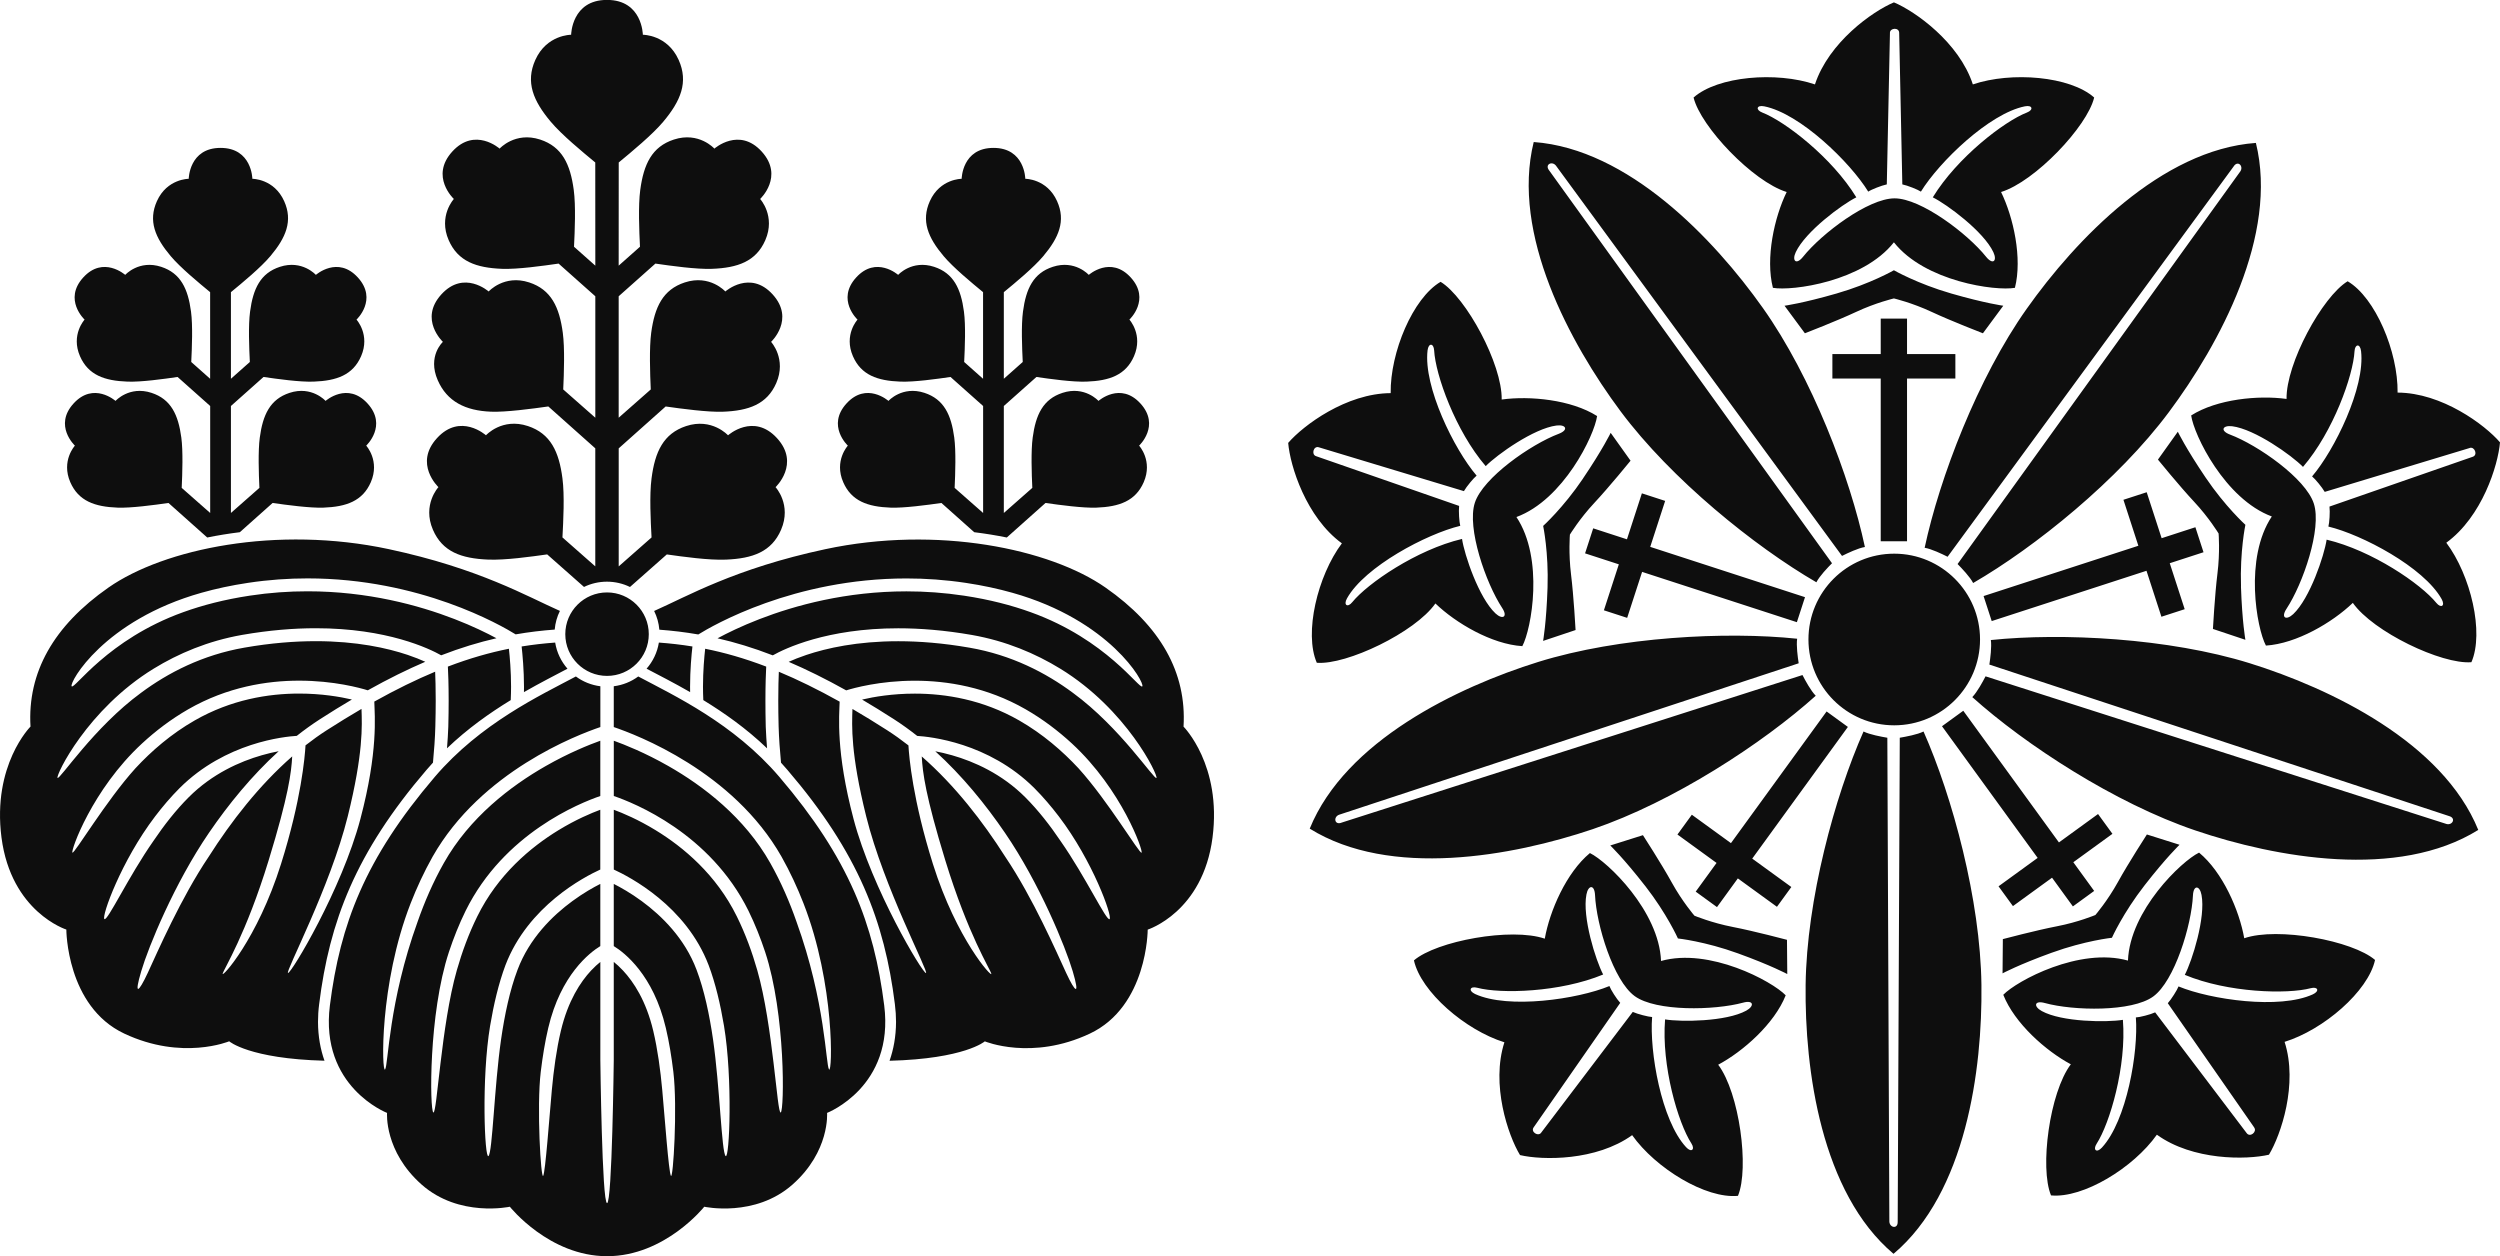 <?xml version="1.0" encoding="UTF-8"?><svg id="_レイヤー_2" xmlns="http://www.w3.org/2000/svg" viewBox="0 0 929.39 467"><defs><style>.cls-1{fill:#0e0e0e;stroke-width:0px;}</style></defs><g id="_レイヤー_1-2"><path class="cls-1" d="M704.18,269.64c-17.61,0-31.88-14.3-31.88-31.92s14.27-31.89,31.88-31.89,31.91,14.29,31.91,31.89-14.28,31.92-31.91,31.92M705.47,454.18c.12,2.82-2.93,2.3-3.09,0l-.75-179.92c-2.32-.4-6.55-1.17-8.85-2.32-10.75,24.22-21.15,62.66-21.53,94.2-.38,31.52,5.76,77.28,32.68,99.98,26.92-22.7,33.07-68.45,32.68-99.98-.38-31.54-10.78-69.98-21.53-94.2-2.3,1.16-6.53,1.92-8.83,2.32l-.77,179.92M910.46,303.38c2.71.75,1.27,3.54-.96,2.94l-171.36-54.89c-1.08,2.1-3.12,5.86-4.93,7.72,19.69,17.7,53.06,39.47,82.92,49.57,29.87,10.13,75.29,18.41,105.18-.19-13.25-32.59-54.86-52.59-84.96-61.97-30.13-9.37-69.89-11.39-96.24-8.62.36,2.53-.2,6.8-.55,9.12l170.9,56.32M830.39,61.84c1.54-2.34,3.74-.11,2.49,1.84l-105.14,146c1.63,1.67,4.61,4.77,5.79,7.06,22.93-13.27,53.96-38.25,72.77-63.54,18.86-25.29,40.79-65.9,32.34-100.07-35.12,2.53-66.98,35.93-85.2,61.67-18.22,25.72-32.41,62.93-37.94,88.84,2.54.42,6.41,2.28,8.53,3.34l106.37-145.14M575.91,63.36c-1.76-2.21,1.05-3.61,2.51-1.8l106.36,145.11c2.1-1.05,5.97-2.9,8.51-3.32-5.52-25.93-19.71-63.14-37.95-88.88-18.22-25.73-50.07-59.12-85.17-61.67-8.46,34.17,13.46,74.81,32.29,100.1,18.86,25.28,49.85,50.26,72.79,63.57,1.19-2.32,4.16-5.43,5.81-7.08l-105.15-146.03M498.73,305.83c-2.64,1.01-3.11-2.09-.96-2.93l170.9-56.32c-.36-2.32-.93-6.58-.57-9.13-26.36-2.77-66.12-.73-96.22,8.62-30.1,9.38-71.7,29.37-84.98,61.98,29.9,18.59,75.31,10.28,105.19.2,29.85-10.11,63.21-31.88,82.92-49.6-1.8-1.83-3.85-5.6-4.93-7.7l-171.36,54.87M659.07,107c7.18,1.28,33.47-2.31,45-16.92,11.53,14.61,37.8,18.2,44.99,16.92,2.8-11.02-.54-26.16-5.15-35.62,12.56-3.85,32.05-24.35,34.61-35.13-8.96-7.94-30.76-9.73-45.1-4.87-5.12-15.63-21.4-27.16-29.34-30.5-7.97,3.33-24.22,14.86-29.36,30.5-14.35-4.86-36.15-3.06-45.12,4.87,2.58,10.78,22.06,31.28,34.61,35.13-4.62,9.46-7.93,24.61-5.12,35.62M702.59,12.22c0-1.91,3.44-2.12,3.44,0l1.17,56.33c1.92.39,5.77,1.92,6.91,2.69,6.74-10.96,25.35-29.05,38.65-31.71,2.87-.59,3.3,1.32.77,2.3-8.46,3.27-25.96,16.73-35,31.53,5.39,2.69,18.88,12.69,22.51,20.37,1.53,3.27-.15,4.9-2.7,1.73-6.92-8.65-24.23-21.72-34.02-21.72s-27.1,13.07-34.02,21.72c-2.54,3.17-4.24,1.54-2.71-1.73,3.63-7.68,17.11-17.68,22.51-20.37-9.04-14.81-26.54-28.26-34.98-31.53-2.55-.98-2.12-2.89.75-2.3,13.32,2.66,31.92,20.76,38.66,31.71,1.12-.77,4.98-2.3,6.9-2.69l1.17-56.33M565.93,240.22c3.43-6.42,8.14-32.51-2.19-48.01,17.46-6.44,28.98-30.32,29.99-37.54-9.62-6.1-25.03-7.59-35.47-6.14.23-13.13-13.24-38-22.71-43.76-10.33,6.06-18.76,26.24-18.56,41.38-16.47.07-32.48,11.98-38.1,18.5.72,8.58,6.66,27.64,19.96,37.34-9.09,12.15-14.11,33.41-9.32,44.4,11.02.9,36.55-11.29,44.09-22.05,7.59,7.31,20.95,15.16,32.3,15.87M489.23,169.57c-1.83-.59-.93-3.95,1.07-3.28l53.92,16.29c.96-1.71,3.62-4.88,4.72-5.76-8.36-9.78-19.82-33.06-18.24-46.54.35-2.92,2.29-2.74,2.45-.02.49,9.06,7.88,29.86,19.17,43.03,4.22-4.29,17.89-14.03,26.31-15.1,3.59-.45,4.6,1.66.81,3.09-10.35,3.91-28.13,16.32-31.16,25.63-3.04,9.35,4.06,29.83,10.16,39.1,2.22,3.37.14,4.49-2.5,2.02-6.19-5.84-11.53-21.74-12.42-27.68-16.87,4.01-35.08,16.49-40.82,23.53-1.7,2.12-3.37,1.11-1.94-1.44,6.63-11.83,29.6-23.94,42.1-26.96-.37-1.33-.65-5.46-.42-7.4l-53.22-18.51M663.85,370.02c-5.06-5.28-28.43-17.82-46.35-12.77-.73-18.59-19.89-36.93-26.44-40.12-8.75,7.25-14.94,21.45-16.78,31.83-12.43-4.27-40.25.87-48.64,8.07,2.58,11.7,19.15,25.96,33.63,30.45-5.05,15.66,1.33,34.56,5.81,41.93,8.37,1.97,28.33,2.21,41.68-7.41,8.75,12.35,27.41,23.73,39.34,22.56,4.26-10.23.54-38.27-7.35-48.74,9.3-4.97,20.91-15.24,25.09-25.8M572.94,421.09c-1.12,1.55-4.04-.32-2.78-2.01l32.17-46.26c-1.35-1.44-3.55-4.94-4.02-6.25-11.91,4.91-37.57,8.64-49.92,2.97-2.66-1.25-1.9-3.03.74-2.34,8.76,2.34,30.82,1.73,46.85-4.92-2.8-5.35-7.83-21.36-6.22-29.73.66-3.55,2.99-3.87,3.2.18.49,11.07,6.81,31.82,14.76,37.59,7.92,5.75,29.58,5.34,40.3,2.42,3.89-1.08,4.31,1.23,1.15,2.98-7.47,4.1-24.24,4.24-30.17,3.25-1.4,17.28,4.83,38.45,9.77,46.08,1.48,2.29.02,3.59-1.97,1.41-9.22-9.98-13.64-35.56-12.62-48.37-1.4-.07-5.41-1.09-7.19-1.9l-34.05,44.88M817.51,316.97c-6.55,3.17-25.7,21.52-26.43,40.13-17.94-5.05-41.29,7.49-46.35,12.72,4.2,10.59,15.79,20.86,25.11,25.84-7.91,10.48-11.62,38.52-7.36,48.74,11.93,1.14,30.59-10.2,39.35-22.57,13.34,9.64,33.28,9.39,41.67,7.44,4.46-7.4,10.86-26.27,5.81-41.95,14.48-4.49,31.05-18.74,33.63-30.45-8.39-7.2-36.21-12.35-48.63-8.07-1.84-10.4-8.02-24.59-16.8-31.84M838.03,419.21c1.12,1.55-1.56,3.76-2.81,2.04l-34.03-44.9c-1.78.83-5.78,1.84-7.17,1.89.99,12.81-3.41,38.41-12.62,48.38-1.98,2.16-3.45.86-1.97-1.42,4.91-7.61,11.15-28.78,9.77-46.07-5.94.98-22.72.84-30.16-3.26-3.18-1.74-2.76-4.07,1.14-2.99,10.69,2.93,32.39,3.34,40.3-2.43,7.92-5.76,14.25-26.49,14.76-37.56.2-4.04,2.53-3.74,3.19-.19,1.59,8.37-3.45,24.39-6.22,29.71,16.01,6.67,38.09,7.28,46.85,4.95,2.61-.69,3.4,1.08.74,2.3-12.34,5.68-38.02,1.97-49.92-2.95-.48,1.3-2.69,4.8-3.99,6.24l32.16,46.25M814.58,154.43c.99,7.22,12.53,31.1,29.98,37.57-10.33,15.47-5.63,41.57-2.19,48,11.35-.72,24.71-8.57,32.31-15.88,7.53,10.75,33.04,22.94,44.08,22.06,4.79-11-.24-32.27-9.33-44.42,13.31-9.69,19.24-28.75,19.96-37.32-5.62-6.54-21.63-18.44-38.07-18.49.19-15.15-8.25-35.32-18.57-41.39-9.45,5.76-22.93,30.62-22.71,43.75-10.44-1.45-25.85.04-35.45,6.13M918.14,166.52c1.84-.59,3.1,2.65,1.11,3.29l-53.25,18.51c.24,1.96-.02,6.08-.41,7.43,12.5,3.01,35.45,15.1,42.1,26.95,1.43,2.57-.23,3.55-1.96,1.44-5.72-7.05-23.92-19.52-40.79-23.52-.89,5.94-6.22,21.84-12.41,27.68-2.66,2.47-4.72,1.37-2.49-2.01,6.1-9.27,13.18-29.76,10.14-39.08-3.02-9.33-20.8-21.75-31.17-25.66-3.79-1.43-2.77-3.53.83-3.09,8.42,1.08,22.11,10.81,26.31,15.11,11.29-13.16,18.66-33.97,19.16-43.02.16-2.72,2.1-2.91,2.43.01,1.59,13.47-9.86,36.77-18.21,46.55,1.08.85,3.73,4.05,4.7,5.75l53.91-16.32M725.38,109.11c-12.62-3.64-21.31-8.64-21.31-8.64,0,0-8.69,5-21.31,8.64-12.62,3.64-19.35,4.55-19.35,4.55l7.57,10.24s11.78-4.55,19.07-7.96c7.29-3.41,14.02-5,14.02-5,0,0,6.73,1.59,14.02,5,7.29,3.41,19.07,7.96,19.07,7.96l7.57-10.24s-6.73-.91-19.35-4.55ZM708.95,118.44h-9.78v13.19h-17.97v9.1h17.97v60.5h9.78v-60.5h17.97v-9.1h-17.97v-13.19ZM588.49,177.91c-7.36,10.88-14.81,17.6-14.81,17.6,0,0,2.07,9.81,1.63,22.94-.44,13.13-1.65,19.81-1.65,19.81l12.07-4.04s-.69-12.61-1.68-20.6c-.99-7.99-.43-14.88-.43-14.88,0,0,3.59-5.91,9.09-11.79,5.5-5.88,13.46-15.68,13.46-15.68l-7.39-10.36s-2.95,6.12-10.31,17ZM592.28,196.41l-3.02,9.3,12.55,4.08-5.55,17.09,8.65,2.81,5.55-17.09,57.54,18.7,3.02-9.3-57.54-18.7,5.55-17.09-8.65-2.81-5.55,17.09-12.55-4.08ZM611.62,329.36c8.07,10.36,12.16,19.52,12.16,19.52,0,0,9.97,1.06,22.32,5.54,12.35,4.47,18.33,7.69,18.33,7.69l-.11-12.73s-12.2-3.24-20.11-4.77c-7.9-1.53-14.29-4.19-14.29-4.19,0,0-4.51-5.24-8.4-12.29-3.89-7.05-10.75-17.65-10.75-17.65l-12.14,3.83s4.91,4.69,12.98,15.05ZM630.39,331.47l7.91,5.75,7.75-10.67,14.54,10.56,5.35-7.36-14.54-10.56,35.56-48.95-7.91-5.75-35.56,48.95-14.54-10.56-5.35,7.36,14.54,10.56-7.75,10.67ZM762.8,354.16c12.35-4.47,22.32-5.54,22.32-5.54,0,0,4.09-9.16,12.16-19.52,8.07-10.36,12.98-15.05,12.98-15.05l-12.14-3.83s-6.86,10.6-10.75,17.65c-3.89,7.05-8.4,12.29-8.4,12.29,0,0-6.38,2.67-14.29,4.19-7.9,1.53-20.11,4.77-20.11,4.77l-.11,12.73s5.98-3.22,18.33-7.69ZM770.61,336.96l7.91-5.75-7.75-10.67,14.54-10.56-5.35-7.36-14.54,10.56-35.56-48.95-7.91,5.75,35.56,48.95-14.54,10.56,5.35,7.36,14.54-10.56,7.75,10.67ZM833.11,218.04c-.44-13.13,1.63-22.94,1.63-22.94,0,0-7.45-6.72-14.81-17.6-7.36-10.88-10.31-17-10.31-17l-7.39,10.36s7.97,9.8,13.46,15.68c5.5,5.88,9.09,11.79,9.09,11.79,0,0,.57,6.89-.43,14.88-.99,7.99-1.68,20.6-1.68,20.6l12.07,4.04s-1.21-6.68-1.65-19.81ZM819.17,205.3l-3.02-9.3-12.55,4.08-5.55-17.09-8.65,2.81,5.55,17.09-57.54,18.7,3.02,9.3,57.54-18.7,5.55,17.09,8.65-2.81-5.55-17.09,12.55-4.08Z"/><path class="cls-1" d="M189.99,255.3c0,1.64-.05,3.3-.12,4.97-7.76,4.76-15.96,10.5-23.7,17.92.2-2.68.42-5.44.49-8.04.09-3.59.13-6.81.13-9.66,0-6.16-.17-10.5-.29-12.68,8.15-3.11,15.62-5.22,22.69-6.63.33,2.98.8,8.33.8,14.11ZM206.21,234.07c.22-2.48.88-4.83,1.94-6.96-12.14-5.35-29.93-15.76-63.64-22.97-41.54-8.88-83.48-.16-104.16,14.27-20.45,14.27-30.2,31.58-29.01,51.7,0,0-14.27,14.27-10.79,41.22,3.6,27.76,24.11,34.24,24.11,34.24,0,0,0,28.54,21.55,38.68,21.57,10.15,38.99,2.86,38.99,2.86,0,0,7.41,6.49,35.43,7.22-1.47-4.13-2.39-8.93-2.41-14.43,0-2.11.13-4.32.43-6.62,3.81-30.66,13.5-56.25,39.91-87.06.79-.93,1.59-1.83,2.4-2.71.42-4.43.77-9.12.88-13.49.09-3.54.14-6.72.14-9.52,0-4.79-.11-8.43-.21-10.79-6.97,2.91-14.45,6.55-22.62,11.11.14,5.3,1.49,18.44-5.16,43.6-6.92,26.2-25.7,57.44-26.91,57.29-1.22-.15,15.65-31.8,22.21-58.26,5.82-23.49,5.31-33.67,5.1-39.91-4.11,2.4-8.38,5.02-12.86,7.89-2.73,1.75-5.38,3.65-7.95,5.66-.24,4.28-1.58,20.19-9.1,44.08-8.82,28.06-22.15,42.59-21.7,40.8.45-1.79,8.62-14.45,17.12-42.22,7.36-24.02,8.41-32.55,8.73-38.55-12.34,10.8-22.71,24.19-31.03,37.27-10.35,15.35-19.11,35.54-22.64,43.15-3.54,7.61-5.18,8.62-2.46-.54,2.7-9.16,12.37-32.74,25.18-51.47,7.28-10.64,15.92-21.24,25.92-30.34-1.84.35-3.95.82-6.24,1.49-8.14,2.33-18.44,6.86-27.19,15.61-4.88,4.87-9.28,10.56-13.09,16.2-9.36,13.36-17.19,30.14-18.28,29.09-1.09-1.05,6.25-21.58,18.86-38.15,2.79-3.67,5.84-7.25,9.11-10.53,17.09-17.03,39.03-19.14,43.56-19.42,2.77-2.19,5.63-4.25,8.6-6.17,4.1-2.65,8.07-5.08,11.89-7.34-4.37-1.01-11.26-2.21-19.62-2.21-11.35,0-25.22,2.2-38.8,9.98-8.74,5-16.07,11.35-22.04,17.79-10.98,12.14-22.71,31.9-23.43,31.36-.73-.54,7.3-23.44,25.89-40.59,4.99-4.61,10.71-8.99,17.2-12.72,14.48-8.3,29.23-10.62,41.18-10.62,13.01,0,22.76,2.73,25.53,3.59,7.63-4.27,14.71-7.76,21.37-10.61-1.71-.78-3.9-1.67-6.57-2.57-7.56-2.53-18.94-5.09-34.13-5.09-7.82,0-16.67.68-26.52,2.4-15.59,2.71-28.4,9.33-38.45,16.8-17.55,12.84-30.35,32.57-31.04,31.62-.69-.94,11.02-25.44,35.74-40.6,9.18-5.63,20.15-10.31,32.93-12.56,10.12-1.76,19.24-2.47,27.34-2.47,26.56,0,42.2,7.58,46.62,10.06,7.29-2.82,14.08-4.86,20.54-6.34-3.57-1.92-8.84-4.52-15.59-7.13-13.34-5.16-32.28-10.32-54.62-10.32-6.85,0-14.01.48-21.44,1.61-9.49,1.43-17.7,3.59-24.76,6.14-28.28,10.16-40.57,28.96-41.51,27.56-.94-1.4,11.98-24.55,48.31-34.78,5.24-1.48,10.98-2.73,17.25-3.67,7.67-1.16,15.06-1.66,22.15-1.66,41.85.01,71.92,17.44,77.35,20.81,4.98-.87,9.78-1.43,14.5-1.78ZM210.96,248.59c-2.35-2.69-3.98-6.03-4.57-9.71-4.09.3-8.22.76-12.47,1.45.33,3.03.87,8.73.88,14.97,0,.66,0,1.33-.02,2,6.06-3.47,11.63-6.3,16.19-8.71ZM225.67,467c21.56,0,36.14-18.39,36.14-18.39,0,0,18.86,4.12,32.82-8.25,13.95-12.36,12.84-26.63,12.84-26.63,0,0,25.06-9.69,21.24-39.95-3.81-30.12-12.99-54.53-38.99-84.97-16.99-19.9-39.16-30.26-52.45-37.33-2.6,1.93-5.72,3.21-9.1,3.64v15.17c8.45,2.87,44.35,16.44,62.37,48.19,3.2,5.69,5.9,11.53,8.16,17.33,11.77,30.18,10.73,63.46,9.5,61.77-1.23-1.69-1.28-24.99-12.1-54.92-2.53-7.28-5.73-14.7-9.75-21.82-9.55-16.96-24.88-28.65-37.88-36.06-8.68-4.95-16.24-7.95-20.29-9.41v20.55c7.48,2.56,35.8,13.8,50.07,42.68,2.45,5,4.49,10.15,6.19,15.29,7.63,23.07,7.15,58.88,5.8,59.69-1.35.81-2.88-32.45-8.72-52.88-1.91-6.7-4.39-13.5-7.58-19.97-7.66-15.58-19.88-25.8-30.25-32.12-6.48-3.96-12.17-6.34-15.51-7.58v22.23c5.95,2.74,26.86,13.54,35.26,35.56,2.55,6.76,4.38,14.62,5.71,22.55,3.27,19.53,2.05,49.69.61,48.41-1.5-1.33-2.15-25.71-4.68-43.31-1.32-9.16-3.27-18.4-6.13-25.94-4.39-11.65-12.91-20.06-20.41-25.55-4.09-3-7.83-5.09-10.37-6.38v23.12c3.97,2.42,14.7,10.67,19.35,30.41,1.23,5.18,2.13,10.76,2.8,16.31,1.59,13.21-.07,40.34-.91,38.68-.84-1.67-2.25-21.23-3.22-31.92-.67-7.39-1.72-15.11-3.34-21.96-2.66-11.23-7.31-18.21-11.24-22.43-1.24-1.33-2.42-2.39-3.44-3.2v36.5s-.6,53.16-2.49,53.16-2.5-53.16-2.5-53.16v-36.5c-1.02.81-2.19,1.87-3.44,3.2-3.93,4.22-8.57,11.2-11.24,22.43-1.63,6.85-2.67,14.57-3.35,21.96-.97,10.69-2.38,30.25-3.21,31.92-.84,1.67-2.49-25.47-.91-38.68.67-5.54,1.57-11.13,2.79-16.31,4.65-19.74,15.39-27.99,19.35-30.41v-23.12c-2.54,1.28-6.27,3.37-10.37,6.38-7.5,5.49-16.01,13.9-20.4,25.55-2.87,7.54-4.81,16.78-6.13,25.94-2.53,17.6-3.18,41.98-4.68,43.31-1.44,1.28-2.66-28.88.61-48.41,1.33-7.93,3.17-15.78,5.7-22.55,8.41-22.02,29.3-32.83,35.26-35.56v-22.23c-3.34,1.24-9.02,3.62-15.51,7.58-10.36,6.33-22.59,16.54-30.24,32.12-3.2,6.48-5.67,13.27-7.58,19.97-5.84,20.43-7.38,53.69-8.73,52.88-1.35-.81-1.83-36.62,5.8-59.69,1.7-5.14,3.74-10.28,6.2-15.29,14.28-28.88,42.6-40.12,50.07-42.68v-20.55c-4.06,1.46-11.61,4.46-20.29,9.41-13,7.41-28.33,19.1-37.88,36.06-4.02,7.12-7.21,14.54-9.75,21.82-10.82,29.93-10.87,53.23-12.09,54.92-1.23,1.69-2.26-31.59,9.5-61.77,2.27-5.8,4.96-11.64,8.16-17.33,18.02-31.75,53.91-45.32,62.37-48.19v-15.17c-3.38-.43-6.49-1.71-9.1-3.64-13.29,7.07-35.45,17.43-52.45,37.33-26,30.44-35.19,54.85-39,84.97-3.81,30.26,21.25,39.95,21.25,39.95,0,0-1.11,14.27,12.84,26.63,13.95,12.36,32.81,8.25,32.81,8.25,0,0,14.59,18.39,36.15,18.39ZM261.34,255.3c0,1.64.05,3.3.12,4.97,7.77,4.76,15.96,10.5,23.7,17.92-.19-2.68-.41-5.44-.49-8.04-.09-3.59-.12-6.81-.12-9.66,0-6.16.18-10.5.29-12.68-8.15-3.11-15.61-5.22-22.69-6.63-.33,2.98-.81,8.33-.81,14.11ZM259.62,235.85c5.43-3.37,35.49-20.8,77.35-20.81,7.08,0,14.47.5,22.15,1.66,6.26.94,12,2.19,17.24,3.67,36.33,10.23,49.25,33.39,48.31,34.78-.94,1.4-13.23-17.4-41.5-27.56-7.06-2.55-15.26-4.71-24.76-6.14-7.42-1.12-14.59-1.61-21.44-1.61-22.35,0-41.28,5.16-54.63,10.32-6.75,2.61-12.02,5.21-15.59,7.13,6.46,1.48,13.25,3.52,20.54,6.34,4.41-2.49,20.07-10.06,46.62-10.06,8.11,0,17.23.71,27.34,2.47,12.79,2.25,23.75,6.93,32.94,12.56,24.72,15.15,36.41,39.65,35.73,40.6-.69.95-13.48-18.78-31.04-31.62-10.05-7.47-22.85-14.1-38.45-16.8-9.85-1.72-18.7-2.4-26.52-2.4-15.18,0-26.57,2.56-34.13,5.09-2.67.9-4.87,1.79-6.58,2.57,6.66,2.85,13.74,6.34,21.38,10.61,2.77-.86,12.52-3.59,25.52-3.59,11.96,0,26.71,2.32,41.18,10.62,6.49,3.73,12.21,8.11,17.21,12.72,18.59,17.15,26.61,40.04,25.89,40.59-.73.55-12.45-19.22-23.43-31.36-5.98-6.43-13.32-12.78-22.05-17.79-13.57-7.78-27.45-9.98-38.8-9.98-8.36,0-15.25,1.19-19.61,2.21,3.81,2.25,7.79,4.69,11.89,7.34,2.96,1.91,5.82,3.98,8.6,6.17,4.53.28,26.47,2.38,43.56,19.42,3.27,3.28,6.31,6.86,9.11,10.53,12.61,16.56,19.94,37.09,18.86,38.15-1.08,1.05-8.92-15.73-18.28-29.09-3.8-5.64-8.21-11.33-13.08-16.2-8.75-8.75-19.05-13.28-27.2-15.61-2.3-.66-4.41-1.14-6.25-1.49,10.01,9.1,18.65,19.69,25.92,30.34,12.82,18.73,22.47,42.31,25.18,51.47,2.71,9.16,1.06,8.16-2.47.54-3.53-7.61-12.28-27.81-22.63-43.15-8.32-13.08-18.68-26.47-31.03-37.27.33,6.01,1.38,14.53,8.73,38.55,8.51,27.78,16.68,40.44,17.13,42.22.45,1.79-12.88-12.73-21.71-40.8-7.51-23.89-8.86-39.8-9.1-44.08-2.57-2.01-5.22-3.91-7.95-5.66-4.47-2.87-8.75-5.49-12.86-7.89-.21,6.24-.73,16.42,5.1,39.91,6.56,26.46,23.43,58.11,22.22,58.26-1.22.15-20-31.09-26.92-57.29-6.64-25.16-5.31-38.3-5.16-43.6-8.17-4.56-15.65-8.21-22.61-11.11-.1,2.36-.21,6-.21,10.79,0,2.8.04,5.98.13,9.52.13,4.37.46,9.06.89,13.49.81.89,1.61,1.79,2.4,2.71,26.41,30.82,36.1,56.41,39.93,87.06.29,2.3.43,4.51.43,6.62-.02,5.49-.95,10.29-2.41,14.43,28.02-.73,35.42-7.22,35.42-7.22,0,0,17.43,7.29,39-2.86,21.55-10.14,21.55-38.68,21.55-38.68,0,0,20.51-6.48,24.1-34.24,3.49-26.95-10.78-41.22-10.78-41.22,1.2-20.12-8.57-37.43-29.01-51.7-20.67-14.43-62.61-23.15-104.15-14.27-33.71,7.21-51.5,17.62-63.65,22.97,1.06,2.13,1.73,4.48,1.94,6.96,4.73.35,9.53.91,14.51,1.78ZM256.56,257.3c0-.67-.02-1.34-.02-2,0-6.23.53-11.94.88-14.97-4.25-.69-8.38-1.15-12.48-1.45-.59,3.68-2.22,7.02-4.57,9.71,4.57,2.41,10.14,5.23,16.19,8.71ZM225.67,220.24c-8.57,0-15.52,6.95-15.52,15.52s6.95,15.51,15.52,15.51,15.52-6.94,15.52-15.51-6.95-15.52-15.52-15.52ZM77.05,199.82c3.91-.8,7.96-1.45,12.11-1.97l12.19-10.87c5.34.77,14,1.92,18.88,1.74,8.53-.32,14.56-2.45,17.62-9.45,3.47-7.97-1.71-13.6-1.71-13.6,0,0,7.99-7.43.52-15.65-7.46-8.22-15.62-.98-15.62-.98,0,0-5.11-5.7-13.37-3-7.27,2.37-9.96,8.17-11.09,16.63-.67,4.95-.39,13.41-.14,18.7l-10.59,9.33v-39.77l12.12-10.79c5.17.75,13.52,1.93,18.66,1.73,8.53-.32,14.56-2.45,17.61-9.45,3.47-7.97-1.71-13.6-1.71-13.6,0,0,7.99-7.43.52-15.65-7.46-8.22-15.62-.98-15.62-.98,0,0-5.1-5.7-13.37-3-7.27,2.37-9.96,8.17-11.09,16.63-.7,5.19-.34,13.56-.09,18.75l-7.03,6.24v-32.2c4.23-3.47,11.11-9.16,14.68-13.41,5.79-6.88,8.41-13.09,5.11-20.43-3.76-8.36-11.82-8.3-11.82-8.3,0,0-.14-11.49-11.83-11.49s-11.83,11.49-11.83,11.49c0,0-8.06-.05-11.82,8.3-3.3,7.34-.68,13.56,5.11,20.43,3.57,4.25,10.46,9.94,14.67,13.41v32.2s-7.02-6.24-7.02-6.24c.25-5.19.61-13.56-.09-18.75-1.13-8.46-3.83-14.26-11.09-16.63-8.26-2.7-13.37,3-13.37,3,0,0-8.16-7.24-15.62.98-7.46,8.22.52,15.65.52,15.65,0,0-5.18,5.62-1.71,13.6,3.06,7,9.09,9.13,17.62,9.45,5.14.2,13.49-.98,18.66-1.73l12.12,10.79v39.77l-10.59-9.33c.25-5.29.53-13.74-.14-18.7-1.13-8.46-3.82-14.26-11.09-16.63-8.27-2.7-13.37,3-13.37,3,0,0-8.16-7.24-15.62.98-7.46,8.21.52,15.65.52,15.65,0,0-5.18,5.63-1.71,13.6,3.06,7,9.09,9.13,17.62,9.45,4.88.19,13.54-.97,18.88-1.74l14.4,12.84ZM388.68,186.98c5.34.77,14,1.92,18.88,1.74,8.53-.32,14.56-2.45,17.62-9.45,3.47-7.97-1.71-13.6-1.71-13.6,0,0,7.99-7.43.52-15.65-7.46-8.22-15.62-.98-15.62-.98,0,0-5.11-5.7-13.37-3-7.27,2.37-9.96,8.17-11.09,16.63-.67,4.95-.39,13.41-.14,18.7l-10.59,9.33v-39.77l12.12-10.79c5.17.75,13.52,1.93,18.66,1.73,8.53-.32,14.56-2.45,17.61-9.45,3.47-7.97-1.71-13.6-1.71-13.6,0,0,7.99-7.43.52-15.65-7.46-8.22-15.62-.98-15.62-.98,0,0-5.1-5.7-13.37-3-7.27,2.37-9.96,8.17-11.09,16.63-.7,5.19-.34,13.56-.09,18.75l-7.03,6.24v-32.2c4.23-3.47,11.11-9.16,14.68-13.41,5.79-6.88,8.41-13.09,5.11-20.43-3.76-8.36-11.81-8.3-11.81-8.3,0,0-.14-11.49-11.83-11.49s-11.83,11.49-11.83,11.49c0,0-8.06-.05-11.82,8.3-3.3,7.34-.68,13.56,5.11,20.43,3.57,4.25,10.46,9.94,14.67,13.41v32.2s-7.02-6.24-7.02-6.24c.25-5.19.61-13.56-.09-18.75-1.13-8.46-3.83-14.26-11.09-16.63-8.26-2.7-13.37,3-13.37,3,0,0-8.16-7.24-15.62.98-7.46,8.22.52,15.65.52,15.65,0,0-5.18,5.62-1.71,13.6,3.05,7,9.09,9.13,17.62,9.45,5.14.2,13.49-.98,18.66-1.73l12.12,10.79v39.77l-10.59-9.33c.25-5.29.53-13.74-.14-18.7-1.13-8.46-3.83-14.26-11.09-16.63-8.26-2.7-13.37,3-13.37,3,0,0-8.16-7.24-15.62.98-7.46,8.21.52,15.65.52,15.65,0,0-5.18,5.63-1.71,13.6,3.05,7,9.09,9.13,17.61,9.45,4.88.19,13.54-.97,18.89-1.74l12.19,10.87c4.15.52,8.2,1.17,12.11,1.97l14.4-12.84ZM234.2,218.21l13.69-12.1c5.92.84,15.65,2.21,22.02,1.93,9.92-.41,16.94-2.92,20.46-11.1,4.01-9.31-2.05-15.84-2.05-15.84,0,0,9.27-8.69.53-18.22-8.73-9.54-18.2-1.05-18.2-1.05,0,0-5.97-6.61-15.6-3.43-8.44,2.8-11.56,9.57-12.83,19.43-.83,6.26-.32,15.99,0,21.97l-12.21,10.76v-43.88l17.46-15.57c6.02.86,15.77,2.16,21.27,1.95,9.6-.36,16.4-2.76,19.84-10.65,3.91-8.98-1.92-15.32-1.92-15.32,0,0,8.99-8.37.59-17.63-8.41-9.25-17.6-1.1-17.6-1.1,0,0-5.75-6.42-15.06-3.37-8.19,2.67-11.22,9.2-12.5,18.73-.75,5.58-.43,15.1-.16,21.06l-11.93,10.51v-45.15l13.65-12.15c5.82.84,15.23,2.17,21.02,1.95,9.6-.36,16.4-2.76,19.84-10.65,3.91-8.98-1.92-15.32-1.92-15.32,0,0,8.99-8.37.59-17.62-8.41-9.25-17.6-1.1-17.6-1.1,0,0-5.75-6.42-15.06-3.37-8.19,2.67-11.22,9.2-12.5,18.73-.79,5.84-.38,15.28-.1,21.12l-7.92,7.03.02-38.36c4.74-3.91,12.49-10.32,16.52-15.11,6.52-7.75,9.47-14.74,5.76-23.02-4.23-9.42-13.31-9.35-13.31-9.35,0,0-.15-12.95-13.33-12.95s-13.33,12.95-13.33,12.95c0,0-9.08-.06-13.31,9.35-3.72,8.27-.77,15.27,5.76,23.02,4.02,4.79,11.78,11.2,16.52,15.11l.02,38.36-7.92-7.03c.29-5.84.69-15.28-.1-21.12-1.27-9.53-4.31-16.06-12.5-18.73-9.31-3.04-15.06,3.37-15.06,3.37,0,0-9.19-8.16-17.6,1.1-8.41,9.25.59,17.62.59,17.62,0,0-5.84,6.34-1.92,15.32,3.44,7.89,10.24,10.28,19.84,10.65,5.79.22,15.2-1.11,21.02-1.95l13.65,12.15v45.15l-11.93-10.51c.28-5.96.6-15.48-.16-21.06-1.27-9.53-4.31-16.06-12.5-18.73-9.31-3.04-15.06,3.37-15.06,3.37,0,0-9.19-8.16-17.6,1.1-8.41,9.25.59,17.63.59,17.63,0,0-5.84,5.28-1.92,14.26,3.44,7.89,10.24,11.34,19.84,11.7,5.5.21,15.25-1.09,21.27-1.95l17.46,15.57v43.88l-12.21-10.76c.32-5.98.83-15.71,0-21.97-1.27-9.86-4.39-16.63-12.83-19.43-9.63-3.19-15.6,3.43-15.6,3.43,0,0-9.47-8.49-18.2,1.05-8.74,9.53.53,18.22.53,18.22,0,0-6.06,6.53-2.05,15.84,3.52,8.18,10.53,10.68,20.46,11.1,6.37.28,16.1-1.1,22.02-1.93l13.69,12.1c2.54-1.25,5.52-1.96,8.53-1.96,3.02,0,5.99.71,8.53,1.96Z"/></g></svg>